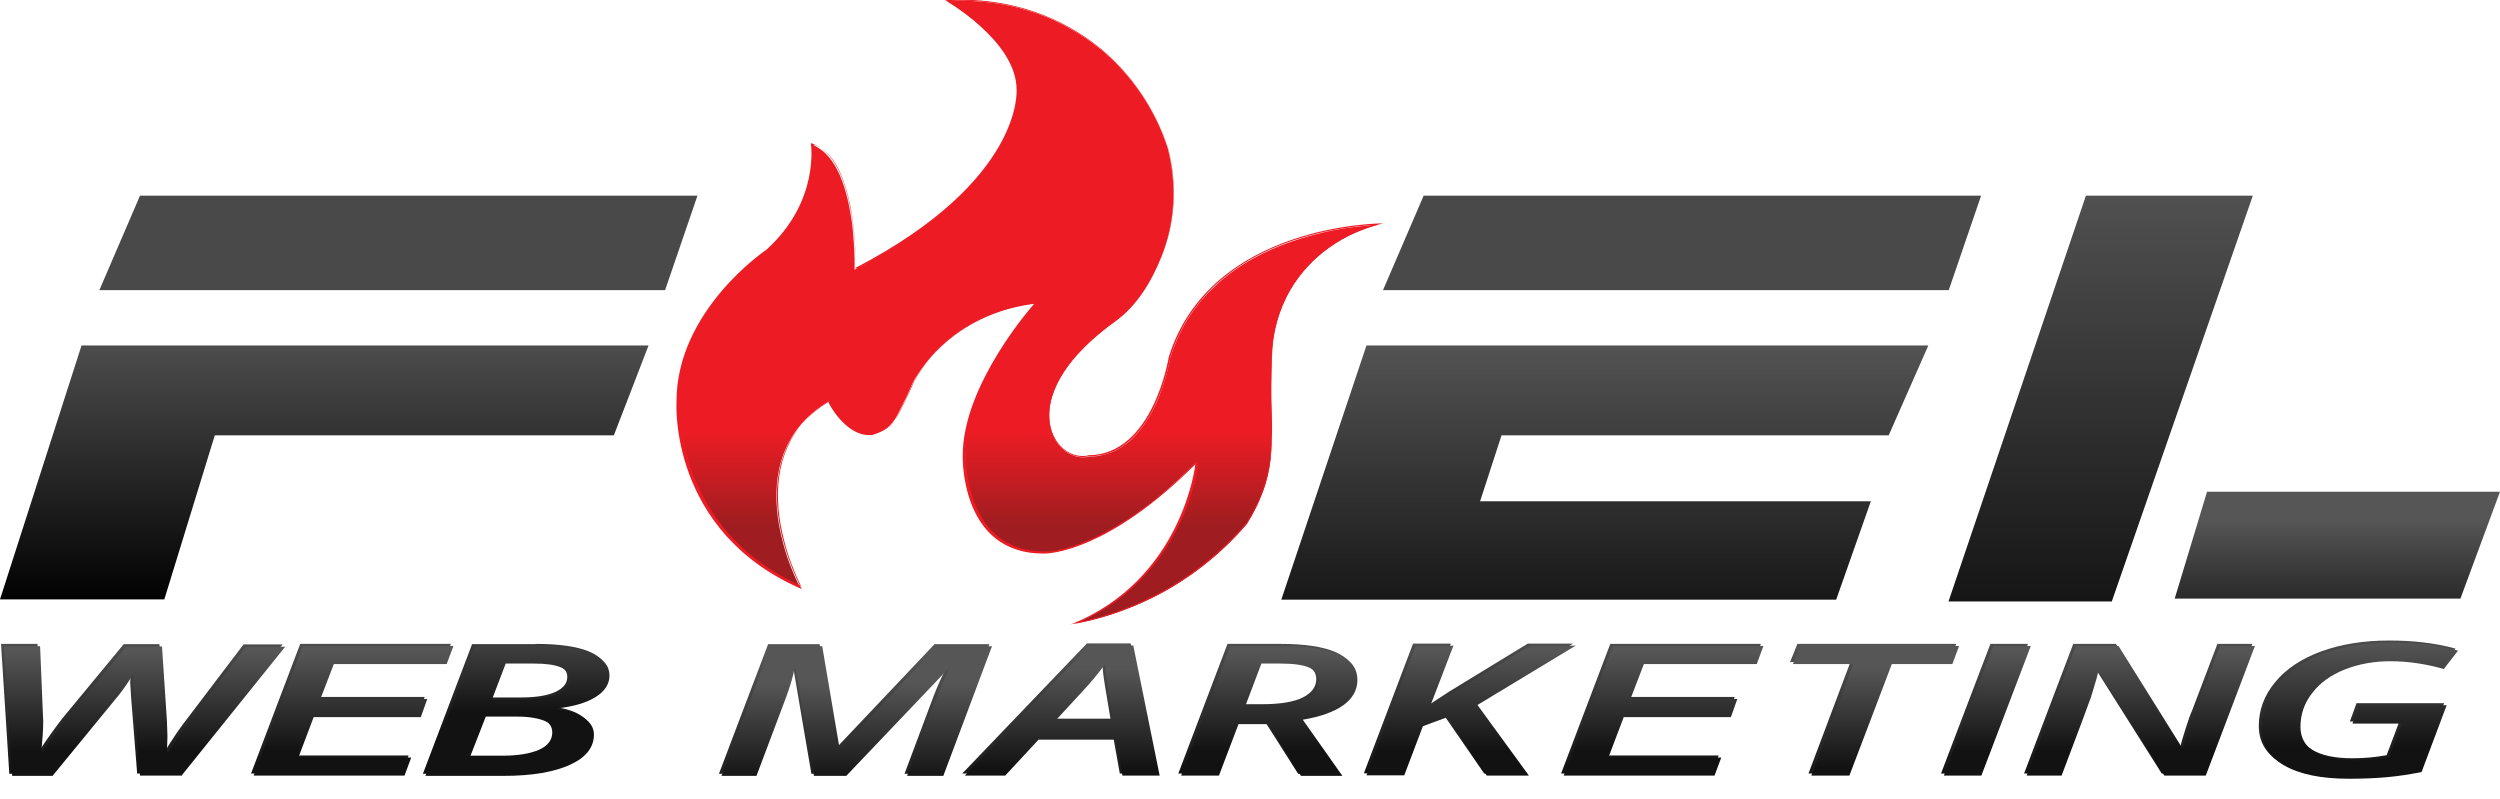 <svg width="97" height="31" viewBox="0 0 97 31" fill="none" xmlns="http://www.w3.org/2000/svg">
<g clip-path="url(#clip0_4011_1169)">
<path d="M5.442 7.591H27.062L25.806 11.256H3.856L5.432 7.591H5.442Z" fill="#4A494A"/>
<path d="M55.248 7.591H76.867L75.612 11.256H53.661L55.238 7.591H55.248Z" fill="#4A494A"/>
<path d="M3.163 13.405H25.164L23.818 16.89H8.334L6.376 23.256H0L3.163 13.405Z" fill="url(#paint0_linear_4011_1169)"/>
<path d="M74.829 13.405H53.019L49.715 23.266H71.244L72.589 19.45H57.427L58.26 16.89H73.282L74.819 13.405H74.829Z" fill="url(#paint1_linear_4011_1169)"/>
<path d="M80.934 7.591H87.41L81.938 23.336H75.602L80.934 7.591Z" fill="url(#paint2_linear_4011_1169)"/>
<path d="M85.623 19.079H97L95.464 23.226H84.378L85.633 19.079H85.623Z" fill="url(#paint3_linear_4011_1169)"/>
<path d="M41.762 24.169C41.953 24.089 42.134 23.999 42.315 23.908C42.556 23.788 42.786 23.647 43.008 23.497C43.218 23.356 43.419 23.205 43.62 23.045C43.801 22.894 43.981 22.723 44.152 22.553C44.735 21.96 45.237 21.267 45.618 20.484C45.769 20.173 45.909 19.862 46.02 19.53C46.11 19.269 46.191 19.008 46.261 18.747C46.371 18.305 46.401 18.014 46.401 18.014V17.944L46.361 17.994C45.96 18.395 45.548 18.767 45.156 19.108C44.795 19.42 44.423 19.701 44.062 19.952C43.449 20.384 42.847 20.725 42.264 20.986C42.033 21.087 41.803 21.177 41.582 21.247C41.401 21.308 41.22 21.358 41.049 21.388C40.758 21.448 40.567 21.458 40.497 21.458C40.477 21.458 40.477 21.458 40.477 21.458C40.246 21.458 40.025 21.438 39.814 21.398C39.614 21.358 39.433 21.308 39.252 21.227C39.091 21.157 38.931 21.077 38.78 20.976C38.639 20.886 38.519 20.775 38.398 20.655C38.157 20.404 37.947 20.093 37.786 19.721C37.655 19.43 37.555 19.098 37.485 18.747C37.424 18.436 37.394 18.165 37.384 17.984C37.374 17.793 37.384 17.672 37.384 17.672C37.384 17.341 37.424 16.99 37.505 16.628C37.575 16.297 37.685 15.945 37.816 15.594C38.047 14.992 38.368 14.359 38.77 13.706C38.931 13.455 39.101 13.194 39.282 12.943C39.423 12.742 39.573 12.541 39.724 12.341C39.985 12.009 40.156 11.818 40.156 11.818L40.206 11.768H40.136C38.81 11.939 37.605 12.461 36.661 13.305C36.179 13.736 35.768 14.238 35.436 14.801C35.255 15.222 35.055 15.644 34.824 16.096C34.713 16.317 34.583 16.468 34.422 16.588C34.282 16.689 34.111 16.769 33.85 16.849C33.809 16.849 33.759 16.849 33.719 16.849C33.518 16.849 33.318 16.789 33.117 16.668C32.956 16.568 32.785 16.427 32.635 16.257C32.484 16.086 32.374 15.925 32.303 15.825C32.223 15.704 32.183 15.614 32.183 15.594V15.544L32.143 15.574C31.912 15.714 31.691 15.875 31.5 16.046C31.319 16.206 31.149 16.377 30.998 16.568C30.857 16.739 30.737 16.93 30.626 17.13C30.526 17.311 30.436 17.512 30.365 17.713C30.124 18.416 30.064 19.219 30.185 20.113C30.235 20.464 30.315 20.826 30.416 21.187C30.496 21.478 30.596 21.779 30.717 22.071C30.857 22.432 30.988 22.693 31.058 22.814C30.767 22.683 30.486 22.543 30.225 22.392C29.954 22.241 29.683 22.071 29.442 21.89C29.211 21.719 28.98 21.538 28.769 21.348C28.568 21.167 28.377 20.976 28.196 20.775C27.584 20.082 27.102 19.279 26.77 18.395C26.64 18.044 26.54 17.683 26.459 17.311C26.399 17.02 26.349 16.719 26.319 16.427C26.268 15.925 26.288 15.614 26.288 15.614C26.288 15.393 26.299 15.182 26.329 14.961C26.349 14.761 26.389 14.55 26.439 14.339C26.529 13.957 26.66 13.576 26.831 13.194C27.122 12.562 27.514 11.939 28.016 11.347C28.216 11.116 28.427 10.884 28.648 10.664C28.829 10.493 29.01 10.322 29.201 10.162C29.522 9.89 29.743 9.75 29.743 9.74C29.994 9.509 30.225 9.268 30.426 9.017C30.606 8.786 30.767 8.545 30.908 8.284C31.139 7.862 31.309 7.41 31.41 6.938C31.45 6.758 31.48 6.567 31.49 6.386C31.5 6.235 31.51 6.095 31.51 5.954C31.51 5.784 31.5 5.663 31.49 5.613C31.58 5.643 31.681 5.683 31.761 5.743C31.852 5.804 31.952 5.874 32.032 5.954C32.193 6.115 32.343 6.316 32.474 6.567C32.695 6.988 32.866 7.541 32.986 8.203C33.036 8.465 33.077 8.746 33.097 9.027C33.117 9.258 33.137 9.499 33.147 9.74C33.167 10.152 33.157 10.423 33.157 10.423V10.463L33.197 10.443C33.599 10.232 33.98 10.021 34.352 9.8C34.703 9.589 35.035 9.378 35.356 9.157C35.657 8.957 35.948 8.736 36.219 8.525C36.48 8.324 36.721 8.113 36.953 7.912C37.746 7.199 38.368 6.446 38.8 5.683C38.971 5.382 39.111 5.081 39.222 4.789C39.312 4.548 39.373 4.317 39.423 4.097C39.463 3.896 39.473 3.745 39.483 3.645C39.483 3.544 39.483 3.494 39.483 3.484C39.483 3.253 39.443 3.022 39.362 2.781C39.292 2.57 39.182 2.349 39.041 2.128C38.81 1.757 38.489 1.385 38.087 1.024C37.926 0.883 37.756 0.733 37.575 0.602C37.434 0.492 37.284 0.381 37.133 0.281C36.973 0.17 36.842 0.09 36.772 0.05C36.953 0.04 37.143 0.03 37.324 0.03C37.816 0.03 38.308 0.07 38.79 0.15C39.272 0.231 39.744 0.351 40.206 0.512C40.668 0.672 41.11 0.873 41.531 1.114C41.963 1.355 42.365 1.636 42.746 1.948C43.339 2.44 43.861 3.022 44.293 3.665C44.724 4.307 45.066 5 45.307 5.753C45.488 6.456 45.558 7.169 45.518 7.882C45.478 8.605 45.317 9.298 45.056 9.961C44.956 10.212 44.845 10.453 44.735 10.674C44.614 10.915 44.474 11.146 44.333 11.347C44.182 11.567 44.022 11.768 43.851 11.949C43.67 12.14 43.469 12.31 43.269 12.461C42.977 12.672 42.716 12.883 42.475 13.094C42.244 13.294 42.033 13.505 41.843 13.706C41.491 14.088 41.22 14.479 41.029 14.861C40.859 15.212 40.748 15.554 40.718 15.885C40.688 16.186 40.718 16.468 40.798 16.729C40.849 16.879 40.919 17.02 40.999 17.15C41.08 17.271 41.18 17.381 41.29 17.472C41.401 17.562 41.511 17.622 41.642 17.672C41.762 17.723 41.893 17.743 42.013 17.743C42.094 17.743 42.174 17.743 42.254 17.713C42.405 17.713 42.566 17.703 42.706 17.672C42.847 17.642 42.987 17.602 43.118 17.552C43.248 17.502 43.369 17.442 43.489 17.361C43.6 17.291 43.71 17.211 43.821 17.12C44.182 16.799 44.514 16.357 44.785 15.805C44.895 15.584 44.986 15.353 45.076 15.102C45.146 14.901 45.206 14.7 45.267 14.489C45.357 14.148 45.397 13.917 45.397 13.897C45.498 13.586 45.618 13.284 45.749 12.993C45.879 12.722 46.03 12.451 46.201 12.2C46.361 11.959 46.542 11.728 46.743 11.507C46.934 11.296 47.135 11.105 47.345 10.915C48.088 10.272 49.022 9.75 50.097 9.378C50.518 9.228 50.97 9.107 51.432 8.997C51.804 8.916 52.185 8.846 52.567 8.806C52.948 8.756 53.26 8.736 53.45 8.726C53.159 8.806 52.868 8.906 52.587 9.027C52.236 9.178 51.904 9.368 51.593 9.589C51.282 9.81 50.99 10.061 50.739 10.332C50.478 10.613 50.247 10.925 50.056 11.256C49.826 11.648 49.655 12.069 49.534 12.501C49.414 12.933 49.354 13.385 49.344 13.847C49.324 14.349 49.303 15.303 49.334 16.056C49.344 16.407 49.344 16.719 49.334 17.05C49.334 17.371 49.313 17.652 49.293 17.813C49.273 18.024 49.233 18.245 49.183 18.456C49.133 18.667 49.072 18.878 48.992 19.088C48.912 19.299 48.821 19.5 48.721 19.711C48.621 19.912 48.5 20.123 48.38 20.323C48.129 20.625 47.858 20.906 47.576 21.177C47.295 21.448 47.004 21.699 46.693 21.94C46.391 22.181 46.07 22.402 45.739 22.613C45.407 22.824 45.066 23.015 44.724 23.185C43.791 23.647 42.807 23.989 41.772 24.189L41.762 24.169Z" fill="url(#paint4_linear_4011_1169)"/>
<path d="M41.993 24.099C42.937 23.898 43.841 23.577 44.704 23.145C45.056 22.974 45.397 22.784 45.719 22.573C46.05 22.362 46.361 22.141 46.672 21.9C46.974 21.659 47.275 21.408 47.556 21.137C47.837 20.866 48.108 20.585 48.359 20.283C48.49 20.083 48.6 19.882 48.701 19.681C48.801 19.48 48.892 19.269 48.972 19.058C49.052 18.848 49.113 18.637 49.163 18.426C49.213 18.215 49.253 18.004 49.273 17.793C49.293 17.633 49.303 17.351 49.313 17.03C49.313 16.699 49.313 16.387 49.313 16.036C49.283 15.283 49.313 14.329 49.324 13.827C49.324 13.365 49.394 12.903 49.514 12.471C49.635 12.029 49.816 11.608 50.036 11.216C50.227 10.885 50.458 10.573 50.719 10.292C50.97 10.021 51.261 9.76 51.573 9.539C51.884 9.318 52.215 9.137 52.567 8.977C52.778 8.886 52.989 8.806 53.209 8.736C53.029 8.746 52.808 8.766 52.557 8.796C52.175 8.846 51.794 8.907 51.422 8.987C50.96 9.087 50.508 9.218 50.087 9.358C49.012 9.73 48.088 10.252 47.345 10.895C47.134 11.075 46.924 11.276 46.743 11.487C46.552 11.708 46.371 11.929 46.211 12.17C46.04 12.421 45.889 12.682 45.759 12.963C45.618 13.244 45.508 13.556 45.407 13.867C45.407 13.897 45.367 14.128 45.277 14.459C45.217 14.67 45.156 14.871 45.086 15.072C44.996 15.323 44.895 15.554 44.795 15.775C44.524 16.337 44.192 16.779 43.831 17.1C43.72 17.191 43.61 17.281 43.499 17.351C43.379 17.432 43.248 17.492 43.128 17.542C42.997 17.592 42.857 17.642 42.706 17.663C42.556 17.693 42.405 17.703 42.254 17.703C42.174 17.723 42.094 17.733 42.013 17.733C41.883 17.733 41.752 17.713 41.632 17.663C41.501 17.612 41.391 17.542 41.28 17.462C41.17 17.371 41.069 17.261 40.989 17.14C40.899 17.01 40.828 16.869 40.778 16.709C40.738 16.578 40.708 16.448 40.698 16.307C40.688 16.156 40.688 16.006 40.698 15.855C40.738 15.524 40.839 15.172 41.019 14.821C41.21 14.439 41.491 14.048 41.843 13.666C42.033 13.465 42.244 13.254 42.475 13.054C42.716 12.843 42.987 12.632 43.279 12.421C43.479 12.27 43.68 12.1 43.861 11.909C44.032 11.728 44.192 11.527 44.343 11.306C44.483 11.106 44.614 10.875 44.734 10.634C44.845 10.413 44.955 10.172 45.056 9.921C45.317 9.258 45.478 8.565 45.518 7.852C45.558 7.149 45.488 6.436 45.307 5.733C45.066 4.99 44.724 4.298 44.293 3.655C43.861 3.012 43.339 2.44 42.746 1.948C42.375 1.637 41.963 1.355 41.541 1.114C41.12 0.873 40.678 0.673 40.216 0.512C39.764 0.351 39.292 0.231 38.81 0.15C38.328 0.07 37.846 0.03 37.354 0.03C37.203 0.03 37.043 0.03 36.892 0.04C36.962 0.09 37.063 0.15 37.183 0.231C37.334 0.331 37.485 0.442 37.635 0.552C37.816 0.693 37.987 0.833 38.147 0.984C38.549 1.355 38.88 1.727 39.111 2.098C39.252 2.319 39.362 2.54 39.433 2.761C39.513 3.002 39.553 3.233 39.553 3.464C39.553 3.494 39.573 3.705 39.493 4.077C39.453 4.298 39.383 4.539 39.292 4.769C39.182 5.071 39.041 5.372 38.87 5.663C38.439 6.426 37.816 7.179 37.023 7.892C36.792 8.103 36.551 8.304 36.29 8.505C36.019 8.716 35.727 8.927 35.426 9.137C35.115 9.358 34.773 9.569 34.422 9.78C34.06 10.001 33.669 10.212 33.267 10.423C33.247 10.423 33.227 10.423 33.217 10.423C33.197 10.423 33.197 10.393 33.197 10.373C33.197 10.373 33.197 10.101 33.187 9.69C33.177 9.449 33.157 9.218 33.137 8.987C33.107 8.696 33.066 8.425 33.026 8.163C32.906 7.501 32.735 6.958 32.524 6.537C32.394 6.286 32.253 6.085 32.092 5.934C32.012 5.854 31.922 5.784 31.821 5.723C31.751 5.683 31.671 5.643 31.59 5.613C31.59 5.683 31.6 5.784 31.61 5.924C31.61 6.065 31.61 6.215 31.59 6.366C31.57 6.547 31.54 6.738 31.51 6.928C31.41 7.4 31.239 7.852 31.008 8.284C30.867 8.535 30.707 8.786 30.526 9.017C30.325 9.268 30.094 9.519 29.843 9.74C29.843 9.74 29.622 9.891 29.301 10.152C29.11 10.312 28.929 10.483 28.749 10.654C28.528 10.875 28.307 11.106 28.116 11.336C27.614 11.929 27.212 12.552 26.931 13.184C26.76 13.556 26.63 13.937 26.54 14.319C26.489 14.52 26.459 14.73 26.429 14.931C26.399 15.142 26.389 15.363 26.389 15.574C26.389 15.574 26.369 15.885 26.419 16.387C26.449 16.679 26.499 16.98 26.56 17.271C26.64 17.642 26.74 18.004 26.871 18.345C27.202 19.229 27.674 20.032 28.287 20.725C28.467 20.926 28.658 21.117 28.859 21.298C29.07 21.488 29.291 21.669 29.532 21.84C29.783 22.021 30.044 22.191 30.315 22.342C30.556 22.483 30.817 22.613 31.078 22.733C31.008 22.593 30.898 22.362 30.777 22.051C30.657 21.759 30.556 21.458 30.476 21.167C30.375 20.796 30.295 20.434 30.245 20.083C30.124 19.189 30.184 18.376 30.425 17.673C30.496 17.472 30.586 17.271 30.687 17.08C30.797 16.879 30.918 16.699 31.058 16.518C31.209 16.337 31.38 16.156 31.56 15.996C31.751 15.825 31.962 15.674 32.193 15.534C32.193 15.534 32.213 15.524 32.233 15.524C32.233 15.524 32.243 15.524 32.253 15.524C32.273 15.524 32.283 15.544 32.283 15.564C32.293 15.594 32.333 15.664 32.404 15.785C32.474 15.885 32.584 16.046 32.725 16.217C32.876 16.387 33.036 16.528 33.207 16.618C33.398 16.739 33.599 16.799 33.789 16.799C33.83 16.799 33.88 16.799 33.92 16.799C34.181 16.719 34.342 16.638 34.482 16.538C34.643 16.418 34.763 16.267 34.874 16.056C35.105 15.604 35.306 15.182 35.486 14.761C35.818 14.188 36.23 13.686 36.711 13.254C37.665 12.411 38.87 11.879 40.206 11.718C40.226 11.718 40.246 11.718 40.256 11.748C40.266 11.768 40.256 11.788 40.256 11.809C40.256 11.809 40.075 12.009 39.824 12.331C39.674 12.521 39.523 12.722 39.383 12.923C39.202 13.174 39.031 13.435 38.87 13.686C38.469 14.339 38.147 14.972 37.916 15.564C37.776 15.915 37.675 16.267 37.605 16.598C37.525 16.96 37.485 17.311 37.485 17.642C37.485 17.642 37.485 17.763 37.485 17.954C37.495 18.125 37.525 18.406 37.585 18.717C37.655 19.068 37.756 19.39 37.886 19.681C38.047 20.042 38.248 20.354 38.489 20.605C38.609 20.725 38.73 20.836 38.87 20.926C39.011 21.026 39.172 21.107 39.332 21.177C39.503 21.247 39.694 21.308 39.885 21.338C40.095 21.378 40.316 21.398 40.547 21.398C40.547 21.398 40.547 21.398 40.567 21.398C40.638 21.398 40.818 21.398 41.11 21.328C41.28 21.298 41.451 21.247 41.632 21.187C41.853 21.117 42.084 21.026 42.315 20.926C42.887 20.675 43.489 20.324 44.102 19.902C44.463 19.651 44.825 19.37 45.196 19.058C45.598 18.727 46 18.345 46.401 17.944C46.422 17.924 46.442 17.924 46.462 17.934C46.482 17.934 46.492 17.964 46.492 17.984C46.492 17.994 46.462 18.275 46.351 18.717C46.281 18.978 46.201 19.249 46.11 19.51C45.99 19.842 45.859 20.163 45.699 20.464C45.307 21.247 44.815 21.94 44.222 22.533C44.052 22.703 43.871 22.864 43.69 23.025C43.499 23.185 43.289 23.336 43.078 23.477C42.857 23.627 42.626 23.768 42.385 23.888C42.274 23.949 42.164 23.999 42.053 24.049M41.521 24.24C45.889 22.513 46.381 18.014 46.381 18.014C43.017 21.368 40.768 21.478 40.507 21.478C40.487 21.478 40.477 21.478 40.477 21.478C37.234 21.478 37.354 17.673 37.354 17.673C37.354 14.881 40.126 11.788 40.126 11.788C38.83 11.949 37.625 12.461 36.661 13.315C36.179 13.746 35.768 14.239 35.446 14.801C35.266 15.223 35.055 15.654 34.834 16.106C34.603 16.568 34.312 16.729 33.84 16.879C33.789 16.879 33.749 16.879 33.699 16.879C32.805 16.879 32.133 15.644 32.143 15.594C28.357 17.924 31.108 22.854 31.108 22.854C25.927 20.615 26.248 15.584 26.248 15.584C26.248 12.029 29.723 9.7 29.723 9.7C31.831 7.812 31.46 5.553 31.46 5.553C33.287 6.085 33.197 10.393 33.197 10.393C39.744 6.979 39.443 3.474 39.443 3.474C39.443 1.586 36.671 0.01 36.671 0.01C36.882 -0.01 37.093 -0.01 37.314 -0.01C39.292 -0.01 41.21 0.642 42.746 1.918C43.941 2.922 44.825 4.237 45.317 5.733C45.688 7.139 45.608 8.615 45.066 9.951C44.674 10.915 44.122 11.859 43.269 12.471C39.413 15.243 40.728 17.693 41.993 17.693C42.074 17.693 42.154 17.693 42.224 17.663C44.745 17.663 45.347 13.857 45.347 13.857C46.954 8.686 53.561 8.666 53.671 8.666C52.175 9.017 50.85 9.911 50.066 11.246C49.615 12.029 49.374 12.913 49.354 13.827C49.324 14.58 49.313 15.403 49.343 16.026C49.354 16.357 49.364 16.679 49.343 17.02C49.343 17.291 49.324 17.602 49.303 17.793C49.213 18.657 48.902 19.5 48.39 20.314C47.365 21.509 46.13 22.483 44.724 23.185C43.71 23.688 42.636 24.039 41.521 24.23V24.24Z" fill="#ED1C24"/>
<path d="M6.919 30.014H5.322L5.091 27.112L5.051 26.479L5.071 26.118H5.031C4.82 26.469 4.579 26.81 4.308 27.122L1.928 30.024H0.361L0.04 24.983H1.456L1.577 27.915C1.577 28.226 1.546 28.628 1.496 29.11H1.536C1.878 28.598 2.169 28.196 2.41 27.885L4.8 24.993H6.186L6.376 27.885L6.396 28.467L6.376 29.12H6.426C6.537 28.919 6.688 28.688 6.858 28.437C7.029 28.186 7.16 28.015 7.24 27.915L9.449 25.003H10.965L6.919 30.034V30.014Z" fill="url(#paint5_linear_4011_1169)"/>
<path d="M15.584 30.014H9.74L11.648 24.983H17.492L17.231 25.686H12.853L12.331 27.041H16.478L16.227 27.744H12.07L11.477 29.311H15.855L15.594 30.014H15.584Z" fill="url(#paint6_linear_4011_1169)"/>
<path d="M20.776 24.983C21.689 24.983 22.382 25.083 22.844 25.274C23.306 25.465 23.547 25.756 23.547 26.128C23.547 26.459 23.366 26.74 23.015 26.961C22.663 27.182 22.161 27.333 21.539 27.403V27.433C21.981 27.493 22.332 27.614 22.573 27.785C22.814 27.955 22.945 28.166 22.945 28.417C22.945 28.919 22.633 29.311 22.021 29.592C21.398 29.873 20.545 30.024 19.44 30.024H16.408L18.316 24.993H20.786L20.776 24.983ZM18.115 29.321H19.49C20.093 29.321 20.575 29.241 20.916 29.09C21.258 28.939 21.428 28.708 21.428 28.417C21.428 28.196 21.308 28.015 21.057 27.905C20.806 27.794 20.444 27.724 19.972 27.724H18.737L18.115 29.321ZM18.988 27.061H20.213C20.786 27.061 21.228 26.991 21.539 26.851C21.85 26.71 22.011 26.519 22.011 26.258C22.011 25.867 21.549 25.666 20.635 25.666H19.521L18.988 27.061Z" fill="url(#paint7_linear_4011_1169)"/>
<path d="M31.48 30.014L30.767 25.837H30.727C30.686 26.108 30.576 26.499 30.385 27.012L29.251 30.024H27.895L29.803 24.993H31.801L32.474 28.95H32.514L36.26 24.993H38.388L36.501 30.024H35.095L36.219 27.021C36.37 26.62 36.551 26.228 36.752 25.847H36.711L32.735 30.024H31.47L31.48 30.014Z" fill="url(#paint8_linear_4011_1169)"/>
<path d="M43.188 28.618H40.196L38.9 30.014H37.334L42.174 24.963H43.871L44.895 30.014H43.449L43.198 28.618H43.188ZM43.088 27.895C42.927 26.941 42.827 26.359 42.807 26.158C42.786 25.997 42.776 25.837 42.776 25.676C42.505 26.047 42.214 26.399 41.903 26.73L40.838 27.885H43.098L43.088 27.895Z" fill="url(#paint9_linear_4011_1169)"/>
<path d="M47.948 28.005L47.185 30.014H45.718L47.626 24.983H49.715C50.629 24.983 51.342 25.093 51.824 25.304C52.316 25.525 52.557 25.857 52.557 26.308C52.557 26.69 52.376 27.011 52.025 27.272C51.663 27.533 51.141 27.724 50.438 27.845L51.974 30.024H50.368L49.092 28.015H47.948V28.005ZM48.219 27.323H48.982C49.685 27.323 50.207 27.232 50.548 27.061C50.89 26.891 51.071 26.65 51.071 26.349C51.071 26.108 50.95 25.937 50.709 25.826C50.468 25.716 50.087 25.666 49.574 25.666H48.841L48.219 27.312V27.323Z" fill="url(#paint10_linear_4011_1169)"/>
<path d="M59.204 30.014H57.587L56.031 27.755L55.107 28.096L54.384 30.004H52.918L54.826 24.973H56.292L55.358 27.403L56.232 26.831L59.274 24.973H61.032L57.226 27.273L59.214 30.004L59.204 30.014Z" fill="url(#paint11_linear_4011_1169)"/>
<path d="M71.635 30.014H70.169L71.796 25.686H69.456L69.738 24.983H75.903L75.642 25.686H73.292L71.645 30.014H71.635Z" fill="url(#paint12_linear_4011_1169)"/>
<path d="M75.311 30.014L77.228 24.983H78.684L76.766 30.014H75.311Z" fill="url(#paint13_linear_4011_1169)"/>
<path d="M85.483 30.014H83.876L81.345 26.007H81.305L81.245 26.248C81.145 26.59 81.074 26.831 81.024 26.981C80.974 27.132 80.602 28.136 79.889 30.014H78.534L80.442 24.983H82.099L84.569 28.939H84.609C84.629 28.819 84.699 28.598 84.8 28.276C84.9 27.955 84.98 27.724 85.051 27.574L86.035 24.983H87.39L85.483 30.014Z" fill="url(#paint14_linear_4011_1169)"/>
<path d="M91.457 27.283H94.831L93.857 29.873C93.415 29.964 92.963 30.034 92.511 30.074C92.07 30.114 91.578 30.134 91.035 30.134C89.961 30.134 89.127 29.964 88.535 29.622C87.943 29.281 87.641 28.799 87.641 28.166C87.641 27.544 87.852 26.981 88.274 26.469C88.696 25.957 89.298 25.555 90.061 25.274C90.835 24.993 91.708 24.852 92.692 24.852C93.134 24.852 93.576 24.873 94.008 24.923C94.439 24.973 94.861 25.053 95.273 25.164L94.721 25.877C94.008 25.676 93.315 25.576 92.652 25.576C91.999 25.576 91.407 25.686 90.875 25.897C90.343 26.108 89.921 26.409 89.62 26.801C89.308 27.192 89.158 27.634 89.158 28.116C89.158 28.548 89.338 28.869 89.71 29.09C90.081 29.311 90.594 29.421 91.276 29.421C91.718 29.421 92.17 29.381 92.602 29.301L93.094 27.995H91.176L91.437 27.273L91.457 27.283Z" fill="url(#paint15_linear_4011_1169)"/>
<path d="M66.414 30.014H60.57L62.478 24.983H68.322L68.061 25.686H63.683L63.16 27.041H67.308L67.057 27.744H62.899L62.307 29.311H66.685L66.424 30.014H66.414Z" fill="url(#paint16_linear_4011_1169)"/>
<path d="M7.029 30.094H5.432L5.201 27.192L5.161 26.559L5.181 26.198H5.141C4.93 26.549 4.689 26.891 4.418 27.202L2.038 30.104H0.472L0.141 25.073H1.556L1.677 28.005C1.677 28.317 1.647 28.718 1.597 29.2H1.637C1.978 28.688 2.269 28.287 2.51 27.975L4.9 25.083H6.286L6.477 27.975L6.497 28.558L6.477 29.21H6.527C6.637 29.009 6.788 28.779 6.959 28.527C7.129 28.276 7.26 28.106 7.34 28.005L9.549 25.093H11.066L7.019 30.124L7.029 30.094Z" fill="url(#paint17_linear_4011_1169)"/>
<path d="M15.685 30.094H9.841L11.748 25.064H17.593L17.331 25.766H12.953L12.431 27.122H16.578L16.327 27.825H12.17L11.578 29.391H15.956L15.695 30.094H15.685Z" fill="url(#paint18_linear_4011_1169)"/>
<path d="M20.876 25.064C21.79 25.064 22.483 25.164 22.945 25.355C23.407 25.546 23.648 25.837 23.648 26.208C23.648 26.54 23.467 26.821 23.115 27.042C22.764 27.262 22.262 27.413 21.639 27.483V27.514C22.081 27.574 22.433 27.694 22.674 27.865C22.915 28.036 23.045 28.247 23.045 28.498C23.045 29 22.734 29.391 22.121 29.672C21.499 29.954 20.645 30.104 19.541 30.104H16.508L18.416 25.073H20.886L20.876 25.064ZM18.225 29.401H19.601C20.203 29.401 20.685 29.321 21.027 29.17C21.368 29.02 21.539 28.789 21.539 28.498C21.539 28.277 21.418 28.096 21.167 27.985C20.916 27.875 20.555 27.805 20.083 27.805H18.848L18.225 29.401ZM19.089 27.142H20.314C20.886 27.142 21.328 27.072 21.639 26.931C21.951 26.791 22.111 26.6 22.111 26.339C22.111 25.947 21.649 25.746 20.735 25.746H19.621L19.089 27.142Z" fill="url(#paint19_linear_4011_1169)"/>
<path d="M31.58 30.094L30.867 25.917H30.827C30.787 26.188 30.677 26.579 30.486 27.092L29.351 30.104H27.995L29.903 25.073H31.902L32.574 29.03H32.614L36.36 25.073H38.489L36.601 30.104H35.195L36.32 27.102C36.47 26.7 36.651 26.308 36.852 25.927H36.812L32.835 30.104H31.57L31.58 30.094Z" fill="url(#paint20_linear_4011_1169)"/>
<path d="M43.288 28.698H40.296L39.001 30.094H37.434L42.274 25.044H43.971L44.995 30.094H43.55L43.298 28.698H43.288ZM43.198 27.976C43.037 27.022 42.937 26.439 42.917 26.238C42.897 26.078 42.887 25.917 42.887 25.756C42.616 26.128 42.325 26.479 42.013 26.811L40.949 27.965H43.208L43.198 27.976Z" fill="url(#paint21_linear_4011_1169)"/>
<path d="M48.058 28.086L47.295 30.094H45.829L47.737 25.064H49.825C50.739 25.064 51.452 25.174 51.934 25.385C52.426 25.606 52.667 25.937 52.667 26.389C52.667 26.77 52.486 27.092 52.135 27.353C51.773 27.614 51.251 27.805 50.548 27.925L52.085 30.104H50.478L49.203 28.096H48.058V28.086ZM48.319 27.403H49.082C49.785 27.403 50.307 27.313 50.649 27.142C50.99 26.971 51.171 26.73 51.171 26.429C51.171 26.188 51.05 26.017 50.809 25.907C50.569 25.797 50.187 25.746 49.675 25.746H48.942L48.319 27.393V27.403Z" fill="url(#paint22_linear_4011_1169)"/>
<path d="M59.305 30.094H57.688L56.132 27.835L55.208 28.176L54.485 30.084H53.019L54.926 25.053H56.393L55.459 27.483L56.332 26.911L59.375 25.053H61.132L57.326 27.353L59.315 30.084L59.305 30.094Z" fill="url(#paint23_linear_4011_1169)"/>
<path d="M71.746 30.094H70.28L71.906 25.766H69.567L69.848 25.064H76.013L75.752 25.766H73.403L71.756 30.094H71.746Z" fill="url(#paint24_linear_4011_1169)"/>
<path d="M75.421 30.094L77.339 25.064H78.795L76.877 30.094H75.421Z" fill="url(#paint25_linear_4011_1169)"/>
<path d="M85.583 30.094H83.976L81.446 26.088H81.406L81.346 26.329C81.245 26.67 81.175 26.911 81.125 27.062C81.074 27.212 80.703 28.216 79.99 30.094H78.634L80.542 25.064H82.199L84.669 29.02H84.709C84.729 28.899 84.8 28.678 84.9 28.357C85.001 28.036 85.081 27.805 85.151 27.654L86.135 25.064H87.491L85.583 30.094Z" fill="url(#paint26_linear_4011_1169)"/>
<path d="M91.558 27.363H94.931L93.957 29.954C93.516 30.044 93.064 30.114 92.612 30.155C92.17 30.195 91.678 30.215 91.136 30.215C90.061 30.215 89.228 30.044 88.635 29.703C88.043 29.361 87.742 28.879 87.742 28.247C87.742 27.624 87.953 27.062 88.374 26.55C88.796 26.038 89.399 25.636 90.162 25.355C90.935 25.074 91.809 24.933 92.793 24.933C93.234 24.933 93.676 24.953 94.108 25.003C94.54 25.054 94.962 25.134 95.373 25.244L94.821 25.957C94.108 25.756 93.415 25.656 92.752 25.656C92.1 25.656 91.507 25.767 90.975 25.977C90.443 26.188 90.021 26.489 89.72 26.881C89.409 27.273 89.258 27.715 89.258 28.197C89.258 28.628 89.439 28.95 89.81 29.171C90.182 29.392 90.694 29.502 91.377 29.502C91.819 29.502 92.27 29.462 92.702 29.381L93.194 28.076H91.276L91.537 27.353L91.558 27.363Z" fill="url(#paint27_linear_4011_1169)"/>
<path d="M66.514 30.094H60.67L62.578 25.064H68.422L68.161 25.766H63.783L63.261 27.122H67.408L67.157 27.825H63L62.407 29.391H66.785L66.524 30.094H66.514Z" fill="url(#paint28_linear_4011_1169)"/>
</g>
<defs>
<linearGradient id="paint0_linear_4011_1169" x1="12.303" y1="12.129" x2="12.303" y2="23.472" gradientUnits="userSpaceOnUse">
<stop stop-color="#565656"/>
<stop offset="1"/>
</linearGradient>
<linearGradient id="paint1_linear_4011_1169" x1="60.123" y1="12.906" x2="60.123" y2="24.259" gradientUnits="userSpaceOnUse">
<stop stop-color="#565656"/>
<stop offset="1" stop-color="#121212"/>
</linearGradient>
<linearGradient id="paint2_linear_4011_1169" x1="82.932" y1="6.097" x2="82.932" y2="24.233" gradientUnits="userSpaceOnUse">
<stop stop-color="#565656"/>
<stop offset="1" stop-color="#121212"/>
</linearGradient>
<linearGradient id="paint3_linear_4011_1169" x1="88.4" y1="20.147" x2="88.4" y2="24.925" gradientUnits="userSpaceOnUse">
<stop stop-color="#565656"/>
<stop offset="1" stop-color="#121212"/>
</linearGradient>
<linearGradient id="paint4_linear_4011_1169" x1="38.054" y1="24.521" x2="38.054" y2="-3.282" gradientUnits="userSpaceOnUse">
<stop stop-color="#9F1D20"/>
<stop offset="0.15" stop-color="#9F1D20"/>
<stop offset="0.28" stop-color="#ED1C24"/>
<stop offset="1" stop-color="#ED1C24"/>
</linearGradient>
<linearGradient id="paint5_linear_4011_1169" x1="3.632" y1="24.2" x2="3.632" y2="29.999" gradientUnits="userSpaceOnUse">
<stop stop-color="#565656"/>
<stop offset="1" stop-color="#121212"/>
</linearGradient>
<linearGradient id="paint6_linear_4011_1169" x1="13.894" y1="24.2" x2="13.894" y2="29.999" gradientUnits="userSpaceOnUse">
<stop stop-color="#565656"/>
<stop offset="1" stop-color="#121212"/>
</linearGradient>
<linearGradient id="paint7_linear_4011_1169" x1="19.772" y1="22.694" x2="19.772" y2="28.492" gradientUnits="userSpaceOnUse">
<stop stop-color="#565656"/>
<stop offset="1" stop-color="#121212"/>
</linearGradient>
<linearGradient id="paint8_linear_4011_1169" x1="31.343" y1="25.405" x2="31.343" y2="31.204" gradientUnits="userSpaceOnUse">
<stop stop-color="#565656"/>
<stop offset="1" stop-color="#121212"/>
</linearGradient>
<linearGradient id="paint9_linear_4011_1169" x1="41.741" y1="24.874" x2="41.741" y2="30.686" gradientUnits="userSpaceOnUse">
<stop stop-color="#565656"/>
<stop offset="1" stop-color="#121212"/>
</linearGradient>
<linearGradient id="paint10_linear_4011_1169" x1="47.33" y1="24.2" x2="47.33" y2="29.999" gradientUnits="userSpaceOnUse">
<stop stop-color="#565656"/>
<stop offset="1" stop-color="#121212"/>
</linearGradient>
<linearGradient id="paint11_linear_4011_1169" x1="58.42" y1="24.2" x2="58.42" y2="29.999" gradientUnits="userSpaceOnUse">
<stop stop-color="#565656"/>
<stop offset="1" stop-color="#121212"/>
</linearGradient>
<linearGradient id="paint12_linear_4011_1169" x1="71.684" y1="24.843" x2="71.684" y2="30.641" gradientUnits="userSpaceOnUse">
<stop stop-color="#565656"/>
<stop offset="1" stop-color="#121212"/>
</linearGradient>
<linearGradient id="paint13_linear_4011_1169" x1="77.21" y1="24.2" x2="77.21" y2="29.999" gradientUnits="userSpaceOnUse">
<stop stop-color="#565656"/>
<stop offset="1" stop-color="#121212"/>
</linearGradient>
<linearGradient id="paint14_linear_4011_1169" x1="81.668" y1="24.2" x2="81.668" y2="29.999" gradientUnits="userSpaceOnUse">
<stop stop-color="#565656"/>
<stop offset="1" stop-color="#121212"/>
</linearGradient>
<linearGradient id="paint15_linear_4011_1169" x1="90.976" y1="23.922" x2="90.976" y2="30.013" gradientUnits="userSpaceOnUse">
<stop stop-color="#565656"/>
<stop offset="1" stop-color="#121212"/>
</linearGradient>
<linearGradient id="paint16_linear_4011_1169" x1="63.679" y1="24.2" x2="63.679" y2="29.999" gradientUnits="userSpaceOnUse">
<stop stop-color="#565656"/>
<stop offset="1" stop-color="#121212"/>
</linearGradient>
<linearGradient id="paint17_linear_4011_1169" x1="3.452" y1="25.279" x2="3.452" y2="29.145" gradientUnits="userSpaceOnUse">
<stop stop-color="#565656"/>
<stop offset="1" stop-color="#121212"/>
</linearGradient>
<linearGradient id="paint18_linear_4011_1169" x1="14.935" y1="25.279" x2="14.935" y2="29.145" gradientUnits="userSpaceOnUse">
<stop stop-color="#565656"/>
<stop offset="1" stop-color="#121212"/>
</linearGradient>
<linearGradient id="paint19_linear_4011_1169" x1="21.044" y1="23.773" x2="21.044" y2="27.639" gradientUnits="userSpaceOnUse">
<stop stop-color="#565656"/>
<stop offset="1" stop-color="#121212"/>
</linearGradient>
<linearGradient id="paint20_linear_4011_1169" x1="31.334" y1="26.484" x2="31.334" y2="30.35" gradientUnits="userSpaceOnUse">
<stop stop-color="#565656"/>
<stop offset="1" stop-color="#121212"/>
</linearGradient>
<linearGradient id="paint21_linear_4011_1169" x1="42.857" y1="25.949" x2="42.857" y2="29.824" gradientUnits="userSpaceOnUse">
<stop stop-color="#565656"/>
<stop offset="1" stop-color="#121212"/>
</linearGradient>
<linearGradient id="paint22_linear_4011_1169" x1="48.718" y1="25.279" x2="48.718" y2="29.145" gradientUnits="userSpaceOnUse">
<stop stop-color="#565656"/>
<stop offset="1" stop-color="#121212"/>
</linearGradient>
<linearGradient id="paint23_linear_4011_1169" x1="56.212" y1="25.279" x2="56.212" y2="29.145" gradientUnits="userSpaceOnUse">
<stop stop-color="#565656"/>
<stop offset="1" stop-color="#121212"/>
</linearGradient>
<linearGradient id="paint24_linear_4011_1169" x1="73.226" y1="25.922" x2="73.226" y2="29.788" gradientUnits="userSpaceOnUse">
<stop stop-color="#565656"/>
<stop offset="1" stop-color="#121212"/>
</linearGradient>
<linearGradient id="paint25_linear_4011_1169" x1="77.341" y1="25.279" x2="77.341" y2="29.145" gradientUnits="userSpaceOnUse">
<stop stop-color="#565656"/>
<stop offset="1" stop-color="#121212"/>
</linearGradient>
<linearGradient id="paint26_linear_4011_1169" x1="82.285" y1="25.279" x2="82.285" y2="29.145" gradientUnits="userSpaceOnUse">
<stop stop-color="#565656"/>
<stop offset="1" stop-color="#121212"/>
</linearGradient>
<linearGradient id="paint27_linear_4011_1169" x1="92.058" y1="24.905" x2="92.058" y2="28.965" gradientUnits="userSpaceOnUse">
<stop stop-color="#565656"/>
<stop offset="1" stop-color="#121212"/>
</linearGradient>
<linearGradient id="paint28_linear_4011_1169" x1="64.72" y1="25.279" x2="64.72" y2="29.145" gradientUnits="userSpaceOnUse">
<stop stop-color="#565656"/>
<stop offset="1" stop-color="#121212"/>
</linearGradient>
<clipPath id="clip0_4011_1169">
<rect width="97" height="30.215" fill="white"/>
</clipPath>
</defs>
</svg>
